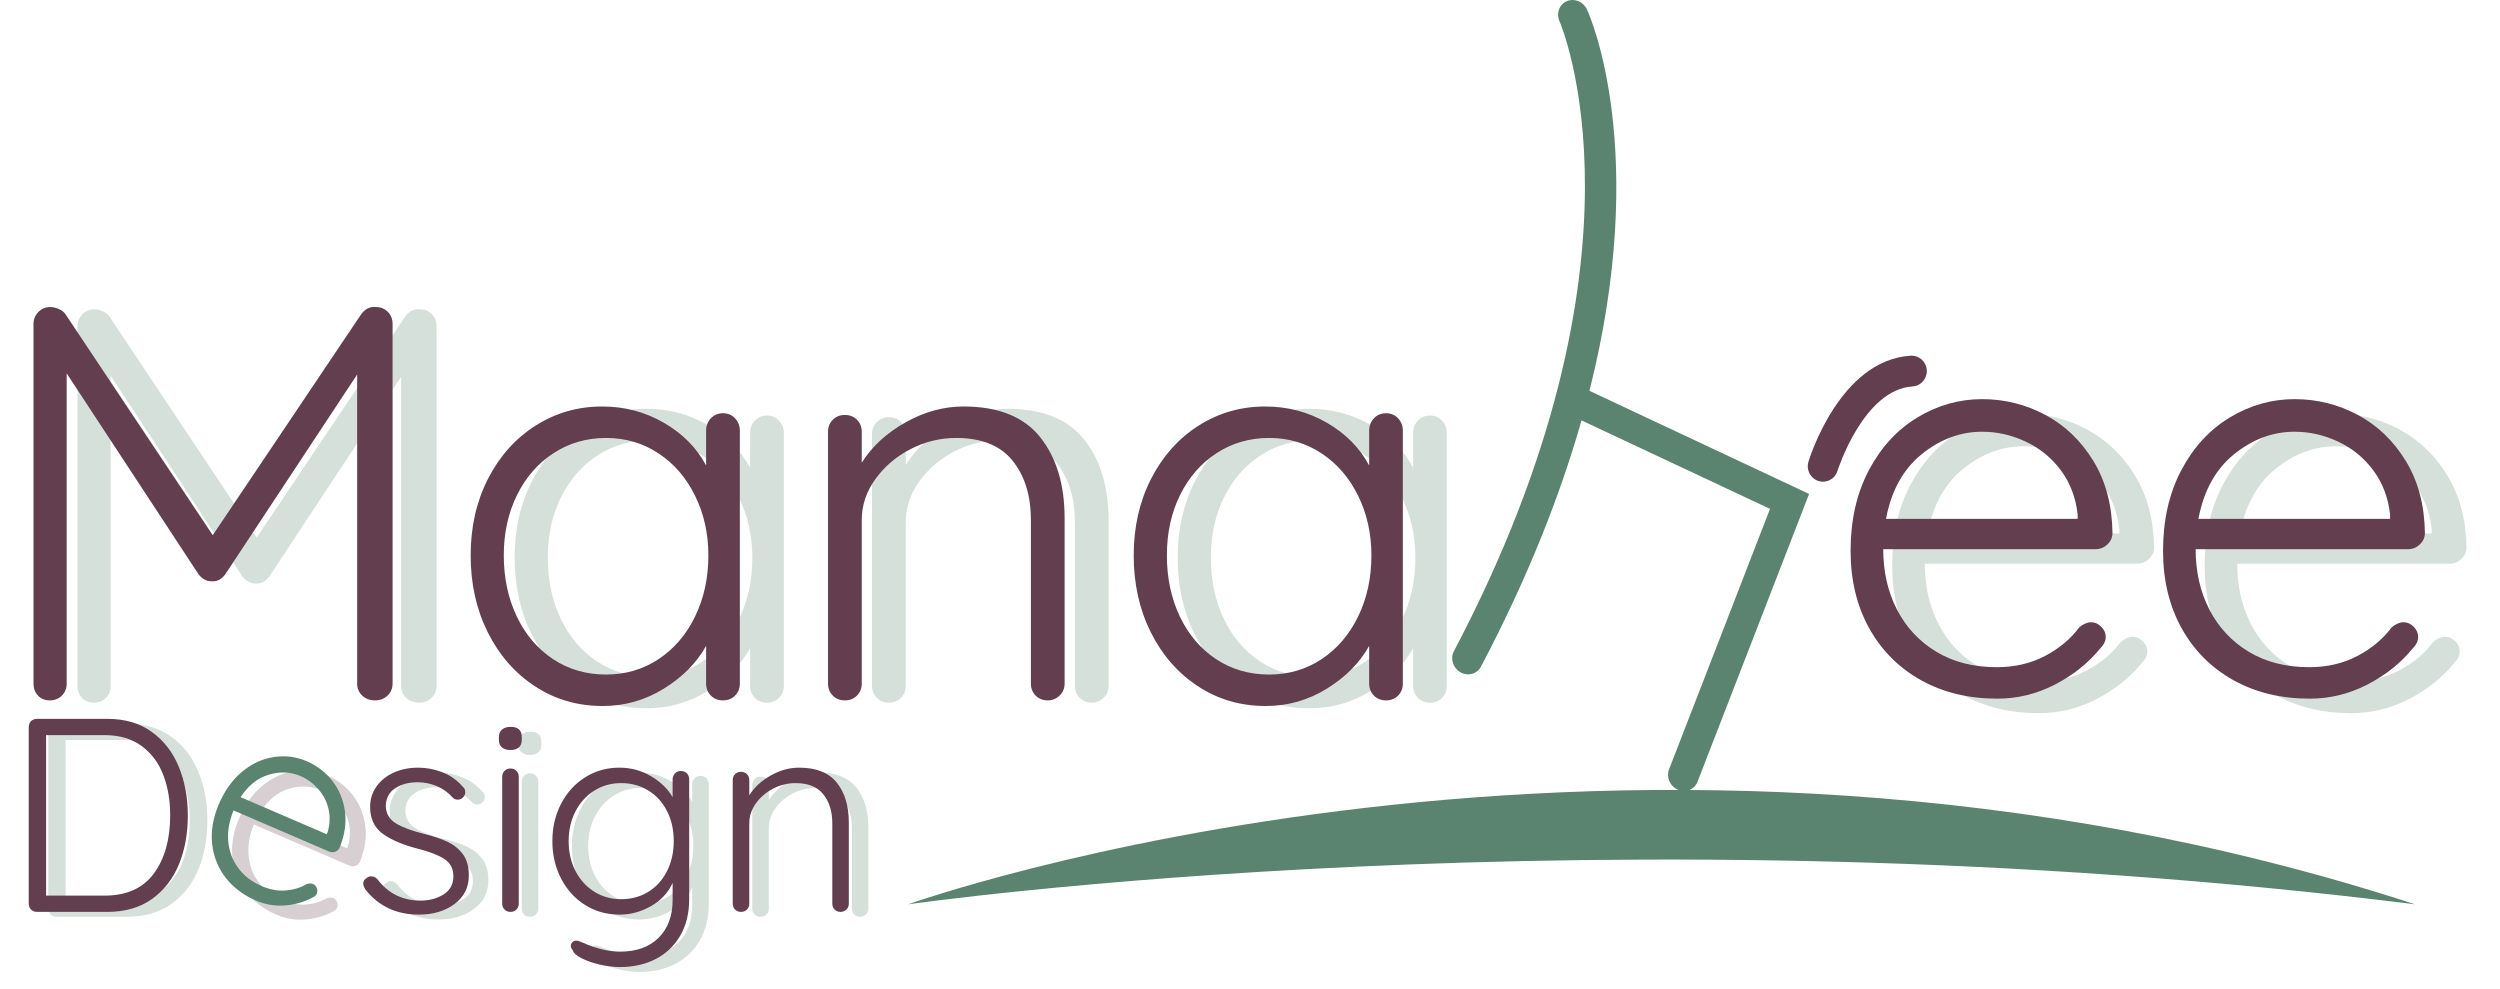 <?xml version="1.0" encoding="UTF-8" standalone="no"?>
<svg
   width="511.658"
   height="202.35"
   viewBox="0 0 511.658 202.35"
   version="1.1"
   id="svg175"
   sodipodi:docname="logo3.svg"
   inkscape:version="1.2.2 (b0a8486541, 2022-12-01)"
   inkscape:export-filename="logo4.svg"
   inkscape:export-xdpi="96"
   inkscape:export-ydpi="96"
   xmlns:inkscape="http://www.inkscape.org/namespaces/inkscape"
   xmlns:sodipodi="http://sodipodi.sourceforge.net/DTD/sodipodi-0.dtd"
   xmlns="http://www.w3.org/2000/svg"
   xmlns:svg="http://www.w3.org/2000/svg">
  <defs
     id="defs179" />
  <sodipodi:namedview
     id="namedview177"
     pagecolor="#ffffff"
     bordercolor="#666666"
     borderopacity="1.0"
     inkscape:showpageshadow="2"
     inkscape:pageopacity="0.0"
     inkscape:pagecheckerboard="0"
     inkscape:deskcolor="#d1d1d1"
     showgrid="true"
     inkscape:zoom="1.484"
     inkscape:cx="359.83827"
     inkscape:cy="210.24259"
     inkscape:window-width="1920"
     inkscape:window-height="945"
     inkscape:window-x="0"
     inkscape:window-y="0"
     inkscape:window-maximized="1"
     inkscape:current-layer="svg175">
    <inkscape:grid
       type="xygrid"
       id="grid482" />
  </sodipodi:namedview>
  <g
     transform="translate(367.09,49.517)"
     opacity="1"
     id="g120">
    <filter
       id="shadow_0"
       x="-0.058"
       y="-0.112"
       width="1.193"
       height="1.256">
      <feGaussianBlur
         stdDeviation="2.857"
         id="feGaussianBlur111" />
      <feOffset
         dx="9"
         dy="2"
         id="feOffset113" />
    </filter>
    <path
       transform="translate(6,93.295)"
       d="m 58.77,-32.77 v 0 q 0,1.37 -1.04,2.35 v 0 0 q -1.03,0.98 -2.41,0.98 v 0 H 11.85 v 0 q 0,6.9 2.81,12.36 v 0 0 q 2.82,5.46 8.05,8.63 v 0 0 q 5.24,3.16 12.37,3.16 v 0 0 q 5.51,0 9.89,-2.3 v 0 0 q 4.37,-2.3 7.01,-5.87 v 0 0 q 1.27,-1.03 2.42,-1.03 v 0 0 q 1.15,0 2.07,0.92 v 0 0 q 0.92,0.92 0.92,2.07 v 0 0 q 0,1.26 -1.16,2.41 v 0 0 q -3.68,4.49 -9.25,7.36 v 0 0 Q 41.4,1.15 35.19,1.15 v 0 0 q -8.85,0 -15.64,-3.8 v 0 0 Q 12.77,-6.44 8.97,-13.28 v 0 0 q -3.8,-6.85 -3.8,-15.82 v 0 0 q 0,-9.42 3.74,-16.5 v 0 0 q 3.74,-7.07 9.95,-10.81 v 0 0 q 6.21,-3.74 13.23,-3.74 v 0 0 q 6.89,0 12.93,3.22 v 0 0 q 6.04,3.22 9.84,9.43 v 0 0 q 3.79,6.21 3.91,14.73 z M 32.09,-53.48 v 0 q -6.67,0 -12.37,4.6 v 0 0 q -5.69,4.61 -7.3,13.23 v 0 h 39.22 v -0.92 0 q -0.58,-5.18 -3.45,-9.03 v 0 0 Q 45.31,-49.45 41,-51.46 v 0 0 q -4.31,-2.02 -8.91,-2.02 z m 90.62,20.71 v 0 q 0,1.37 -1.04,2.35 v 0 0 q -1.03,0.98 -2.41,0.98 v 0 H 75.79 v 0 q 0,6.9 2.81,12.36 v 0 0 q 2.82,5.46 8.05,8.63 v 0 0 q 5.24,3.16 12.37,3.16 v 0 0 q 5.51,0 9.89,-2.3 v 0 0 q 4.37,-2.3 7.01,-5.87 v 0 0 q 1.27,-1.03 2.42,-1.03 v 0 0 q 1.15,0 2.07,0.92 v 0 0 q 0.92,0.92 0.92,2.07 v 0 0 q 0,1.26 -1.15,2.41 v 0 0 q -3.68,4.49 -9.26,7.36 v 0 0 q -5.58,2.88 -11.79,2.88 v 0 0 q -8.85,0 -15.64,-3.8 v 0 0 Q 76.71,-6.44 72.91,-13.28 v 0 0 q -3.79,-6.85 -3.79,-15.82 v 0 0 q 0,-9.42 3.73,-16.5 v 0 0 q 3.74,-7.07 9.95,-10.81 v 0 0 q 6.21,-3.74 13.23,-3.74 v 0 0 q 6.9,0 12.93,3.22 v 0 0 q 6.04,3.22 9.84,9.43 v 0 0 q 3.79,6.21 3.91,14.73 z M 96.03,-53.48 v 0 q -6.67,0 -12.37,4.6 v 0 0 q -5.69,4.61 -7.3,13.23 v 0 h 39.22 v -0.92 0 q -0.58,-5.18 -3.45,-9.03 v 0 0 q -2.88,-3.85 -7.19,-5.86 v 0 0 q -4.31,-2.02 -8.91,-2.02 z"
       fill="#5a846f"
       opacity="0.5"
       style="filter:url(#shadow_0)"
       id="path116" />
    <path
       d="m 65.257,59.551 v 0 q 0,1.37 -1.04,2.35 v 0 0 q -1.03,0.98 -2.41,0.98 v 0 h -43.47 v 0 q 0,6.9 2.81,12.36 v 0 0 q 2.82,5.46 8.05,8.63 v 0 0 q 5.24,3.16 12.37,3.16 v 0 0 q 5.51,0 9.89,-2.3 v 0 0 q 4.37,-2.3 7.01,-5.87 v 0 0 q 1.27,-1.03 2.42,-1.03 v 0 0 q 1.15,0 2.07,0.92 v 0 0 q 0.92,0.92 0.92,2.07 v 0 0 q 0,1.26 -1.16,2.41 v 0 0 q -3.68,4.49 -9.25,7.36 v 0 0 q -5.58,2.88 -11.79,2.88 v 0 0 q -8.85,0 -15.64,-3.8 v 0 0 q -6.78,-3.79 -10.58,-10.63 v 0 0 q -3.8,-6.85 -3.8,-15.82 v 0 0 q 0,-9.42 3.74,-16.5 v 0 0 q 3.74,-7.07 9.95,-10.81 v 0 0 q 6.21,-3.74 13.23,-3.74 v 0 0 q 6.89,0 12.93,3.22 v 0 0 q 6.04,3.22 9.84,9.43 v 0 0 q 3.79,6.21 3.91,14.73 z m -26.68,-20.71 v 0 q -6.67,0 -12.37,4.6 v 0 0 q -5.69,4.61 -7.3,13.23 v 0 h 39.22 v -0.92 0 q -0.58,-5.18 -3.45,-9.03 v 0 0 q -2.88,-3.85 -7.19,-5.86 v 0 0 q -4.31,-2.02 -8.91,-2.02 z m 90.62,20.71 v 0 q 0,1.37 -1.04,2.35 v 0 0 q -1.03,0.98 -2.41,0.98 v 0 H 82.277 v 0 q 0,6.9 2.81,12.36 v 0 0 q 2.82,5.46 8.05,8.63 v 0 0 q 5.24,3.16 12.37,3.16 v 0 0 q 5.51,0 9.89,-2.3 v 0 0 q 4.37,-2.3 7.01,-5.87 v 0 0 q 1.27,-1.03 2.42,-1.03 v 0 0 q 1.15,0 2.07,0.92 v 0 0 q 0.92,0.92 0.92,2.07 v 0 0 q 0,1.26 -1.15,2.41 v 0 0 q -3.68,4.49 -9.26,7.36 v 0 0 q -5.58,2.88 -11.79,2.88 v 0 0 q -8.85,0 -15.64,-3.8 v 0 0 q -6.78,-3.79 -10.58,-10.63 v 0 0 q -3.79,-6.85 -3.79,-15.82 v 0 0 q 0,-9.42 3.73,-16.5 v 0 0 q 3.74,-7.07 9.95,-10.81 v 0 0 q 6.21,-3.74 13.23,-3.74 v 0 0 q 6.9,0 12.93,3.22 v 0 0 q 6.04,3.22 9.84,9.43 v 0 0 q 3.79,6.21 3.91,14.73 z m -26.68,-20.71 v 0 q -6.67,0 -12.37,4.6 v 0 0 q -5.69,4.61 -7.3,13.23 v 0 h 39.22 v -0.92 0 q -0.58,-5.18 -3.45,-9.03 v 0 0 q -2.88,-3.85 -7.19,-5.86 v 0 0 q -4.31,-2.02 -8.91,-2.02 z"
       fill="#623e4e"
       id="path118" />
  </g>
  <g
     transform="translate(-9.953,48.516)"
     opacity="1"
     id="g131">
    <filter
       id="shadow_1"
       x="-0.024"
       y="-0.084"
       width="1.081"
       height="1.192">
      <feGaussianBlur
         stdDeviation="2.857"
         id="feGaussianBlur122" />
      <feOffset
         dx="9"
         dy="2"
         id="feOffset124" />
    </filter>
    <path
       transform="translate(6,93.295)"
       d="m 80.96,-80.5 v 0 q 1.38,0 2.36,0.98 v 0 0 q 0.98,0.97 0.98,2.47 v 0 73.6 0 q 0,1.49 -1.04,2.47 v 0 0 Q 82.23,0 80.73,0 v 0 0 q -1.61,0 -2.64,-0.98 v 0 0 q -1.04,-0.98 -1.04,-2.47 v 0 -63.25 l -27.02,40.94 v 0 q -1.15,1.49 -2.65,1.38 v 0 h -0.23 v 0 q -1.38,0 -2.53,-1.38 v 0 L 17.6,-66.93 v 63.48 0 q 0,1.49 -0.98,2.47 v 0 0 Q 15.64,0 14.15,0 v 0 0 q -1.5,0 -2.42,-0.98 v 0 0 q -0.92,-0.98 -0.92,-2.47 v 0 -73.6 0 q 0,-1.38 0.98,-2.42 v 0 0 q 0.98,-1.03 2.47,-1.03 v 0 0 q 0.81,0 1.73,0.4 v 0 0 q 0.92,0.4 1.38,1.09 v 0 l 30.13,45.2 30.36,-45.2 v 0 q 1.26,-1.72 3.1,-1.49 z m 70.96,21.73 v 0 q 1.49,0 2.47,1.04 v 0 0 q 0.98,1.03 0.98,2.53 v 0 51.75 0 q 0,1.49 -0.98,2.47 v 0 0 Q 153.41,0 151.92,0 v 0 0 q -1.5,0 -2.48,-0.98 v 0 0 q -0.97,-0.98 -0.97,-2.47 v 0 -7.71 0 q -2.88,5.18 -8.63,8.74 v 0 0 q -5.75,3.57 -12.53,3.57 v 0 0 q -7.71,0 -13.86,-4.03 v 0 0 q -6.15,-4.02 -9.66,-11.04 v 0 0 q -3.51,-7.01 -3.51,-15.75 v 0 0 q 0,-8.74 3.56,-15.7 v 0 0 q 3.57,-6.96 9.72,-10.86 v 0 0 q 6.16,-3.92 13.63,-3.92 v 0 0 q 6.9,0 12.65,3.34 v 0 0 q 5.75,3.33 8.63,8.74 v 0 -7.13 0 q 0,-1.5 0.97,-2.53 v 0 0 q 0.98,-1.04 2.48,-1.04 z M 128,-5.29 v 0 q 5.98,0 10.75,-3.16 v 0 0 q 4.77,-3.17 7.47,-8.74 v 0 0 q 2.71,-5.58 2.71,-12.48 v 0 0 q 0,-6.67 -2.71,-12.19 v 0 0 q -2.7,-5.52 -7.47,-8.68 v 0 0 q -4.77,-3.17 -10.75,-3.17 v 0 0 q -5.98,0 -10.76,3.11 v 0 0 q -4.77,3.1 -7.47,8.57 v 0 0 q -2.71,5.46 -2.71,12.36 v 0 0 q 0,6.9 2.65,12.48 v 0 0 q 2.65,5.57 7.42,8.74 v 0 0 q 4.77,3.16 10.87,3.16 z m 73.14,-54.86 v 0 q 10.69,0 15.69,6.27 v 0 0 q 5.01,6.27 5.01,16.62 v 0 33.81 0 q 0,1.49 -1.04,2.47 v 0 0 Q 219.77,0 218.39,0 v 0 0 q -1.5,0 -2.48,-0.98 v 0 0 q -0.97,-0.98 -0.97,-2.47 v 0 -33.46 0 q 0,-7.48 -3.74,-12.14 v 0 0 q -3.74,-4.66 -11.56,-4.66 v 0 0 q -4.94,0 -9.37,2.3 v 0 0 q -4.43,2.3 -7.19,6.16 v 0 0 q -2.76,3.85 -2.76,8.34 v 0 33.46 0 q 0,1.49 -0.98,2.47 v 0 0 Q 178.37,0 176.87,0 v 0 0 q -1.49,0 -2.47,-0.98 v 0 0 q -0.98,-0.98 -0.98,-2.47 v 0 -51.52 0 q 0,-1.5 0.98,-2.47 v 0 0 q 0.98,-0.98 2.47,-0.98 v 0 0 q 1.5,0 2.47,0.98 v 0 0 q 0.98,0.97 0.98,2.47 v 0 6.32 0 q 3.11,-4.94 8.91,-8.22 v 0 0 q 5.81,-3.28 11.91,-3.28 z m 86.48,1.38 v 0 q 1.49,0 2.47,1.04 v 0 0 q 0.97,1.03 0.97,2.53 v 0 51.75 0 q 0,1.49 -0.97,2.47 v 0 0 Q 289.11,0 287.62,0 v 0 0 q -1.5,0 -2.48,-0.98 v 0 0 q -0.97,-0.98 -0.97,-2.47 v 0 -7.71 0 q -2.88,5.18 -8.63,8.74 v 0 0 Q 269.79,1.15 263,1.15 v 0 0 q -7.7,0 -13.85,-4.03 v 0 0 Q 243,-6.9 239.49,-13.92 v 0 0 q -3.51,-7.01 -3.51,-15.75 v 0 0 q 0,-8.74 3.57,-15.7 v 0 0 q 3.56,-6.96 9.71,-10.86 v 0 0 q 6.16,-3.92 13.63,-3.92 v 0 0 q 6.9,0 12.65,3.34 v 0 0 q 5.75,3.33 8.63,8.74 v 0 -7.13 0 q 0,-1.5 0.97,-2.53 v 0 0 q 0.98,-1.04 2.48,-1.04 z m -23.93,53.48 v 0 q 5.99,0 10.76,-3.16 v 0 0 q 4.77,-3.17 7.47,-8.74 v 0 0 q 2.71,-5.58 2.71,-12.48 v 0 0 q 0,-6.67 -2.71,-12.19 v 0 0 q -2.7,-5.52 -7.47,-8.68 v 0 0 q -4.77,-3.17 -10.76,-3.17 v 0 0 q -5.97,0 -10.75,3.11 v 0 0 q -4.77,3.1 -7.47,8.57 v 0 0 q -2.7,5.46 -2.7,12.36 v 0 0 q 0,6.9 2.64,12.48 v 0 0 q 2.65,5.57 7.42,8.74 v 0 0 q 4.77,3.16 10.86,3.16 z"
       fill="#5a846f"
       opacity="0.5"
       style="filter:url(#shadow_1)"
       id="path127" />
    <path
       d="m 86.96,14.327 v 0 q 1.38,0 2.36,0.98 v 0 0 q 0.98,0.97 0.98,2.47 v 0 73.6 0 q 0,1.49 -1.04,2.47 v 0 0 q -1.03,0.98 -2.53,0.98 v 0 0 q -1.61,0 -2.64,-0.98 v 0 0 q -1.04,-0.98 -1.04,-2.47 v 0 -63.25 l -27.02,40.94 v 0 q -1.15,1.49 -2.65,1.38 v 0 h -0.23 v 0 q -1.38,0 -2.53,-1.38 v 0 l -27.02,-41.17 v 63.48 0 q 0,1.49 -0.98,2.47 v 0 0 q -0.98,0.98 -2.47,0.98 v 0 0 q -1.5,0 -2.42,-0.98 v 0 0 q -0.92,-0.98 -0.92,-2.47 v 0 -73.6 0 q 0,-1.38 0.98,-2.42 v 0 0 q 0.98,-1.03 2.47,-1.03 v 0 0 q 0.81,0 1.73,0.4 v 0 0 q 0.92,0.4 1.38,1.09 v 0 l 30.13,45.2 30.36,-45.2 v 0 q 1.26,-1.72 3.1,-1.49 z m 70.96,21.73 v 0 q 1.49,0 2.47,1.04 v 0 0 q 0.98,1.03 0.98,2.53 v 0 51.75 0 q 0,1.49 -0.98,2.47 v 0 0 q -0.98,0.98 -2.47,0.98 v 0 0 q -1.5,0 -2.48,-0.98 v 0 0 q -0.97,-0.98 -0.97,-2.47 v 0 -7.71 0 q -2.88,5.18 -8.63,8.74 v 0 0 q -5.75,3.57 -12.53,3.57 v 0 0 q -7.71,0 -13.86,-4.03 v 0 0 q -6.15,-4.02 -9.66,-11.04 v 0 0 q -3.51,-7.01 -3.51,-15.75 v 0 0 q 0,-8.74 3.56,-15.7 v 0 0 q 3.57,-6.96 9.72,-10.86 v 0 0 q 6.16,-3.92 13.63,-3.92 v 0 0 q 6.9,0 12.65,3.34 v 0 0 q 5.75,3.33 8.63,8.74 v 0 -7.13 0 q 0,-1.5 0.97,-2.53 v 0 0 q 0.98,-1.04 2.48,-1.04 z m -23.92,53.48 v 0 q 5.98,0 10.75,-3.16 v 0 0 q 4.77,-3.17 7.47,-8.74 v 0 0 q 2.71,-5.58 2.71,-12.48 v 0 0 q 0,-6.67 -2.71,-12.19 v 0 0 q -2.7,-5.52 -7.47,-8.68 v 0 0 q -4.77,-3.17 -10.75,-3.17 v 0 0 q -5.98,0 -10.76,3.11 v 0 0 q -4.77,3.1 -7.47,8.57 v 0 0 q -2.71,5.46 -2.71,12.36 v 0 0 q 0,6.9 2.65,12.48 v 0 0 q 2.65,5.57 7.42,8.74 v 0 0 q 4.77,3.16 10.87,3.16 z m 73.14,-54.86 v 0 q 10.69,0 15.69,6.27 v 0 0 q 5.01,6.27 5.01,16.62 v 0 33.81 0 q 0,1.49 -1.04,2.47 v 0 0 q -1.03,0.98 -2.41,0.98 v 0 0 q -1.5,0 -2.48,-0.98 v 0 0 q -0.97,-0.98 -0.97,-2.47 v 0 -33.46 0 q 0,-7.48 -3.74,-12.14 v 0 0 q -3.74,-4.66 -11.56,-4.66 v 0 0 q -4.94,0 -9.37,2.3 v 0 0 q -4.43,2.3 -7.19,6.16 v 0 0 q -2.76,3.85 -2.76,8.34 v 0 33.46 0 q 0,1.49 -0.98,2.47 v 0 0 q -0.97,0.98 -2.47,0.98 v 0 0 q -1.49,0 -2.47,-0.98 v 0 0 q -0.98,-0.98 -0.98,-2.47 v 0 -51.52 0 q 0,-1.5 0.98,-2.47 v 0 0 q 0.98,-0.98 2.47,-0.98 v 0 0 q 1.5,0 2.47,0.98 v 0 0 q 0.98,0.97 0.98,2.47 v 0 6.32 0 q 3.11,-4.94 8.91,-8.22 v 0 0 q 5.81,-3.28 11.91,-3.28 z m 86.48,1.38 v 0 q 1.49,0 2.47,1.04 v 0 0 q 0.97,1.03 0.97,2.53 v 0 51.75 0 q 0,1.49 -0.97,2.47 v 0 0 q -0.98,0.98 -2.47,0.98 v 0 0 q -1.5,0 -2.48,-0.98 v 0 0 q -0.97,-0.98 -0.97,-2.47 v 0 -7.71 0 q -2.88,5.18 -8.63,8.74 v 0 0 q -5.75,3.57 -12.54,3.57 v 0 0 q -7.7,0 -13.85,-4.03 v 0 0 q -6.15,-4.02 -9.66,-11.04 v 0 0 q -3.51,-7.01 -3.51,-15.75 v 0 0 q 0,-8.74 3.57,-15.7 v 0 0 q 3.56,-6.96 9.71,-10.86 v 0 0 q 6.16,-3.92 13.63,-3.92 v 0 0 q 6.9,0 12.65,3.34 v 0 0 q 5.75,3.33 8.63,8.74 v 0 -7.13 0 q 0,-1.5 0.97,-2.53 v 0 0 q 0.98,-1.04 2.48,-1.04 z m -23.93,53.48 v 0 q 5.99,0 10.76,-3.16 v 0 0 q 4.77,-3.17 7.47,-8.74 v 0 0 q 2.71,-5.58 2.71,-12.48 v 0 0 q 0,-6.67 -2.71,-12.19 v 0 0 q -2.7,-5.52 -7.47,-8.68 v 0 0 q -4.77,-3.17 -10.76,-3.17 v 0 0 q -5.97,0 -10.75,3.11 v 0 0 q -4.77,3.1 -7.47,8.57 v 0 0 q -2.7,5.46 -2.7,12.36 v 0 0 q 0,6.9 2.64,12.48 v 0 0 q 2.65,5.57 7.42,8.74 v 0 0 q 4.77,3.16 10.86,3.16 z"
       fill="#623e4e"
       id="path129" />
  </g>
  <g
     transform="matrix(1.692,0.143,-0.141,1.715,305.715,-1.715)"
     opacity="1"
     id="g143">
    <defs
       class="defs"
       id="defs133" />
    <path
       fill="#5a846f"
       d="M 15.439,46.354 C 20.316,17.479 11.862,2.037 11.38,1.188 10.873,0.294 9.75,-0.057 8.87,0.4 7.99,0.857 7.688,1.955 8.191,2.85 8.339,3.114 22.767,29.784 1.728,78.566 c -0.393,0.909 0.051,1.999 0.989,2.431 0.263,0.122 0.535,0.18 0.802,0.18 0.687,-2.4e-4 1.326,-0.383 1.607,-1.038 4.845,-11.231 7.87,-21.306 9.65,-30.204 l 23.52,8.6 -9.556,31.882 c -0.285,0.951 0.275,1.99 1.251,2.321 0.203,0.069 0.409,0.102 0.61,0.102 0.761,-2.66e-4 1.449,-0.474 1.676,-1.225 L 42.842,56.373 Z"
       class="color c1"
       id="path135" />
    <g
       id="g141"
       transform="matrix(0.999,-0.045,0.046,0.999,-2.102,2.241)">
      <g
         id="g139">
        <path
           fill="#623e4e"
           d="m 43.958,54.578 c -0.156,0 -0.314,-0.021 -0.473,-0.062 -0.979,-0.262 -1.559,-1.266 -1.299,-2.242 0.133,-0.499 3.355,-12.223 11.844,-13.072 1.018,-0.097 1.904,0.634 2.006,1.641 0.1,1.006 -0.633,1.904 -1.641,2.004 -5.9,0.59 -8.643,10.273 -8.668,10.371 -0.219,0.82 -0.961,1.36 -1.769,1.36 z"
           class="color c2"
           id="path137" />
      </g>
    </g>
  </g>
  <g
     transform="matrix(1.542,0,0,1.563,185.875,161.669)"
     opacity="1"
     id="g151">
    <defs
       class="defs"
       id="defs145" />
    <g
       id="g149">
      <path
         fill="#5a846f"
         d="m 0,14.978 c 0,0 95.239,-33.7 200,0 -106.96,-13.187 -200,0 -200,0 z"
         class="color c1"
         id="path147" />
    </g>
  </g>
  <g
     transform="translate(-5.429,141.549)"
     opacity="1"
     id="g162">
    <filter
       id="shadow_4"
       x="-0.02"
       y="-0.067"
       width="1.065"
       height="1.155">
      <feGaussianBlur
         stdDeviation="1.429"
         id="feGaussianBlur153" />
      <feOffset
         dx="4"
         dy="1"
         id="feOffset155" />
    </filter>
    <path
       transform="translate(6,45.082)"
       d="m 21.39,-39.51 v 0 q 5.42,0 9.12,2.68 v 0 0 q 3.69,2.68 5.53,7.17 v 0 0 q 1.83,4.49 1.83,9.91 v 0 0 q 0,5.58 -1.83,10.04 v 0 0 q -1.84,4.46 -5.53,7.09 v 0 0 Q 26.81,0 21.39,0 V 0 H 7 V 0 Q 6.26,0 5.78,-0.48 v 0 0 Q 5.31,-0.96 5.31,-1.69 v 0 -36.12 0 q 0,-0.74 0.47,-1.22 v 0 0 Q 6.26,-39.51 7,-39.51 v 0 z m -0.56,36.18 v 0 q 6.77,0 10.1,-4.54 v 0 0 q 3.33,-4.55 3.33,-11.88 v 0 0 q 0,-4.58 -1.41,-8.27 v 0 0 q -1.41,-3.7 -4.43,-5.93 v 0 0 q -3.02,-2.23 -7.59,-2.23 v 0 H 8.86 v 32.85 z m 53.39,-1.24 v 0 q -0.45,-0.74 -0.45,-1.24 v 0 0 q 0,-0.74 0.73,-1.13 v 0 0 q 0.34,-0.34 0.9,-0.34 v 0 0 q 0.68,0 1.24,0.56 v 0 0 q 3.33,4.41 8.86,4.41 v 0 0 q 2.71,0 4.72,-1.27 v 0 0 q 2,-1.27 2,-3.7 v 0 0 q 0,-2.37 -1.86,-3.56 v 0 0 q -1.86,-1.18 -5.19,-2.03 v 0 0 q -4.69,-1.18 -7.34,-3.07 v 0 0 q -2.65,-1.89 -2.65,-5.56 v 0 0 q 0,-2.32 1.29,-4.15 v 0 0 q 1.3,-1.84 3.53,-2.85 v 0 0 q 2.23,-1.02 5.05,-1.02 v 0 0 q 2.43,0 4.88,0.93 v 0 0 q 2.46,0.94 4.21,2.97 v 0 0 q 0.51,0.39 0.51,1.13 v 0 0 q 0,0.67 -0.57,1.18 v 0 0 q -0.39,0.34 -1.01,0.34 v 0 0 q -0.57,0 -1.02,-0.45 v 0 0 q -1.35,-1.53 -3.22,-2.32 v 0 0 q -1.86,-0.79 -4,-0.79 v 0 0 q -2.66,0 -4.55,1.25 v 0 0 q -1.89,1.24 -1.89,3.72 v 0 0 q 0.12,2.26 2.06,3.44 v 0 0 q 1.95,1.19 5.73,2.15 v 0 0 q 2.94,0.73 4.86,1.63 v 0 0 q 1.91,0.91 3.13,2.54 v 0 0 q 1.21,1.64 1.21,4.35 v 0 0 q 0,3.67 -2.93,5.84 v 0 0 q -2.94,2.17 -7.28,2.17 v 0 0 q -6.89,0 -10.95,-5.13 z m 31.38,2.88 v 0 q 0,0.73 -0.48,1.21 v 0 0 Q 104.64,0 103.9,0 v 0 0 q -0.73,0 -1.21,-0.48 v 0 0 q -0.48,-0.48 -0.48,-1.21 v 0 -25.96 0 q 0,-0.74 0.48,-1.22 v 0 0 q 0.48,-0.48 1.21,-0.48 v 0 0 q 0.74,0 1.22,0.48 v 0 0 q 0.48,0.48 0.48,1.22 v 0 z m -1.7,-31.44 v 0 q -1.13,0 -1.75,-0.54 v 0 0 q -0.62,-0.53 -0.62,-1.55 v 0 -0.56 0 q 0,-1.02 0.65,-1.55 v 0 0 q 0.65,-0.54 1.78,-0.54 v 0 0 q 2.26,0 2.26,2.09 v 0 0.56 0 q 0,1.02 -0.6,1.55 v 0 0 q -0.59,0.54 -1.72,0.54 z m 34.88,4.29 v 0 q 0.74,0 1.22,0.48 v 0 0 q 0.48,0.48 0.48,1.27 v 0 24.44 0 q 0,4.4 -1.84,7.53 v 0 0 q -1.83,3.13 -5.02,4.77 v 0 0 q -3.19,1.64 -7.31,1.64 v 0 0 q -1.98,0 -4.15,-0.51 v 0 0 q -2.17,-0.51 -3.72,-1.3 v 0 0 q -1.56,-0.79 -1.78,-1.64 v 0 0 q -0.4,-0.39 -0.4,-0.9 v 0 0 q 0,-0.56 0.51,-0.9 v 0 0 Q 117,5.87 117.34,5.87 v 0 0 q 0.33,0 1.29,0.39 v 0 l 1.19,0.51 v 0 q 3.5,1.36 6.55,1.36 v 0 0 q 5.02,0 7.87,-2.85 v 0 0 q 2.85,-2.85 2.85,-7.71 v 0 -3.5 0 q -1.41,3.05 -4.46,4.77 v 0 0 q -3.05,1.72 -6.38,1.72 v 0 0 q -3.89,0 -7.02,-1.94 v 0 0 q -3.14,-1.95 -4.94,-5.39 v 0 0 q -1.81,-3.45 -1.81,-7.73 v 0 0 q 0,-4.24 1.81,-7.68 v 0 0 q 1.8,-3.44 4.94,-5.39 v 0 0 q 3.13,-1.95 6.97,-1.95 v 0 0 q 3.55,0 6.52,1.78 v 0 0 q 2.96,1.78 4.37,4.26 v 0 -3.61 0 q 0,-0.73 0.48,-1.24 v 0 0 q 0.48,-0.51 1.21,-0.51 z M 126.54,-2.6 v 0 q 3.1,0 5.55,-1.49 v 0 0 q 2.46,-1.5 3.84,-4.23 v 0 0 q 1.39,-2.74 1.39,-6.18 v 0 0 q 0,-3.45 -1.39,-6.16 v 0 0 q -1.38,-2.71 -3.84,-4.2 v 0 0 q -2.45,-1.5 -5.55,-1.5 v 0 0 q -3.05,0 -5.51,1.56 v 0 0 q -2.45,1.55 -3.84,4.26 v 0 0 q -1.38,2.71 -1.38,6.04 v 0 0 q 0,3.38 1.38,6.09 v 0 0 q 1.39,2.71 3.84,4.26 v 0 0 q 2.46,1.55 5.51,1.55 z m 36.45,-26.92 v 0 q 5.25,0 7.71,3.08 v 0 0 q 2.45,3.07 2.45,8.15 v 0 16.6 0 q 0,0.73 -0.5,1.21 v 0 0 Q 172.14,0 171.46,0 v 0 0 q -0.73,0 -1.21,-0.48 v 0 0 q -0.48,-0.48 -0.48,-1.21 v 0 -16.43 0 q 0,-3.67 -1.84,-5.95 v 0 0 q -1.83,-2.29 -5.67,-2.29 v 0 0 q -2.43,0 -4.6,1.13 v 0 0 q -2.17,1.13 -3.53,3.02 v 0 0 q -1.35,1.89 -1.35,4.09 v 0 16.43 0 q 0,0.73 -0.48,1.21 v 0 0 Q 151.82,0 151.09,0 v 0 0 q -0.74,0 -1.22,-0.48 v 0 0 q -0.48,-0.48 -0.48,-1.21 v 0 -25.29 0 q 0,-0.73 0.48,-1.21 v 0 0 q 0.48,-0.48 1.22,-0.48 v 0 0 q 0.73,0 1.21,0.48 v 0 0 q 0.48,0.48 0.48,1.21 v 0 3.11 0 q 1.52,-2.43 4.37,-4.04 v 0 0 q 2.85,-1.61 5.84,-1.61 z"
       fill="#5a846f"
       opacity="0.5"
       style="filter:url(#shadow_4)"
       id="path158" />
    <path
       transform="translate(6,45.082)"
       d="m 21.39,-39.51 v 0 q 5.42,0 9.12,2.68 v 0 0 q 3.69,2.68 5.53,7.17 v 0 0 q 1.83,4.49 1.83,9.91 v 0 0 q 0,5.58 -1.83,10.04 v 0 0 q -1.84,4.46 -5.53,7.09 v 0 0 Q 26.81,0 21.39,0 V 0 H 7 V 0 Q 6.26,0 5.78,-0.48 v 0 0 Q 5.31,-0.96 5.31,-1.69 v 0 -36.12 0 q 0,-0.74 0.47,-1.22 v 0 0 Q 6.26,-39.51 7,-39.51 v 0 z m -0.56,36.18 v 0 q 6.77,0 10.1,-4.54 v 0 0 q 3.33,-4.55 3.33,-11.88 v 0 0 q 0,-4.58 -1.41,-8.27 v 0 0 q -1.41,-3.7 -4.43,-5.93 v 0 0 q -3.02,-2.23 -7.59,-2.23 v 0 H 8.86 v 32.85 z m 53.39,-1.24 v 0 q -0.45,-0.74 -0.45,-1.24 v 0 0 q 0,-0.74 0.73,-1.13 v 0 0 q 0.34,-0.34 0.9,-0.34 v 0 0 q 0.68,0 1.24,0.56 v 0 0 q 3.33,4.41 8.86,4.41 v 0 0 q 2.71,0 4.72,-1.27 v 0 0 q 2,-1.27 2,-3.7 v 0 0 q 0,-2.37 -1.86,-3.56 v 0 0 q -1.86,-1.18 -5.19,-2.03 v 0 0 q -4.69,-1.18 -7.34,-3.07 v 0 0 q -2.65,-1.89 -2.65,-5.56 v 0 0 q 0,-2.32 1.29,-4.15 v 0 0 q 1.3,-1.84 3.53,-2.85 v 0 0 q 2.23,-1.02 5.05,-1.02 v 0 0 q 2.43,0 4.88,0.93 v 0 0 q 2.46,0.94 4.21,2.97 v 0 0 q 0.51,0.39 0.51,1.13 v 0 0 q 0,0.67 -0.57,1.18 v 0 0 q -0.39,0.34 -1.01,0.34 v 0 0 q -0.57,0 -1.02,-0.45 v 0 0 q -1.35,-1.53 -3.22,-2.32 v 0 0 q -1.86,-0.79 -4,-0.79 v 0 0 q -2.66,0 -4.55,1.25 v 0 0 q -1.89,1.24 -1.89,3.72 v 0 0 q 0.12,2.26 2.06,3.44 v 0 0 q 1.95,1.19 5.73,2.15 v 0 0 q 2.94,0.73 4.86,1.63 v 0 0 q 1.91,0.91 3.13,2.54 v 0 0 q 1.21,1.64 1.21,4.35 v 0 0 q 0,3.67 -2.93,5.84 v 0 0 q -2.94,2.17 -7.28,2.17 v 0 0 q -6.89,0 -10.95,-5.13 z m 31.38,2.88 v 0 q 0,0.73 -0.48,1.21 v 0 0 Q 104.64,0 103.9,0 v 0 0 q -0.73,0 -1.21,-0.48 v 0 0 q -0.48,-0.48 -0.48,-1.21 v 0 -25.96 0 q 0,-0.74 0.48,-1.22 v 0 0 q 0.48,-0.48 1.21,-0.48 v 0 0 q 0.74,0 1.22,0.48 v 0 0 q 0.48,0.48 0.48,1.22 v 0 z m -1.7,-31.44 v 0 q -1.13,0 -1.75,-0.54 v 0 0 q -0.62,-0.53 -0.62,-1.55 v 0 -0.56 0 q 0,-1.02 0.65,-1.55 v 0 0 q 0.65,-0.54 1.78,-0.54 v 0 0 q 2.26,0 2.26,2.09 v 0 0.56 0 q 0,1.02 -0.6,1.55 v 0 0 q -0.59,0.54 -1.72,0.54 z m 34.88,4.29 v 0 q 0.74,0 1.22,0.48 v 0 0 q 0.48,0.48 0.48,1.27 v 0 24.44 0 q 0,4.4 -1.84,7.53 v 0 0 q -1.83,3.13 -5.02,4.77 v 0 0 q -3.19,1.64 -7.31,1.64 v 0 0 q -1.98,0 -4.15,-0.51 v 0 0 q -2.17,-0.51 -3.72,-1.3 v 0 0 q -1.56,-0.79 -1.78,-1.64 v 0 0 q -0.4,-0.39 -0.4,-0.9 v 0 0 q 0,-0.56 0.51,-0.9 v 0 0 Q 117,5.87 117.34,5.87 v 0 0 q 0.33,0 1.29,0.39 v 0 l 1.19,0.51 v 0 q 3.5,1.36 6.55,1.36 v 0 0 q 5.02,0 7.87,-2.85 v 0 0 q 2.85,-2.85 2.85,-7.71 v 0 -3.5 0 q -1.41,3.05 -4.46,4.77 v 0 0 q -3.05,1.72 -6.38,1.72 v 0 0 q -3.89,0 -7.02,-1.94 v 0 0 q -3.14,-1.95 -4.94,-5.39 v 0 0 q -1.81,-3.45 -1.81,-7.73 v 0 0 q 0,-4.24 1.81,-7.68 v 0 0 q 1.8,-3.44 4.94,-5.39 v 0 0 q 3.13,-1.95 6.97,-1.95 v 0 0 q 3.55,0 6.52,1.78 v 0 0 q 2.96,1.78 4.37,4.26 v 0 -3.61 0 q 0,-0.73 0.48,-1.24 v 0 0 q 0.48,-0.51 1.21,-0.51 z M 126.54,-2.6 v 0 q 3.1,0 5.55,-1.49 v 0 0 q 2.46,-1.5 3.84,-4.23 v 0 0 q 1.39,-2.74 1.39,-6.18 v 0 0 q 0,-3.45 -1.39,-6.16 v 0 0 q -1.38,-2.71 -3.84,-4.2 v 0 0 q -2.45,-1.5 -5.55,-1.5 v 0 0 q -3.05,0 -5.51,1.56 v 0 0 q -2.45,1.55 -3.84,4.26 v 0 0 q -1.38,2.71 -1.38,6.04 v 0 0 q 0,3.38 1.38,6.09 v 0 0 q 1.39,2.71 3.84,4.26 v 0 0 q 2.46,1.55 5.51,1.55 z m 36.45,-26.92 v 0 q 5.25,0 7.71,3.08 v 0 0 q 2.45,3.07 2.45,8.15 v 0 16.6 0 q 0,0.73 -0.5,1.21 v 0 0 Q 172.14,0 171.46,0 v 0 0 q -0.73,0 -1.21,-0.48 v 0 0 q -0.48,-0.48 -0.48,-1.21 v 0 -16.43 0 q 0,-3.67 -1.84,-5.95 v 0 0 q -1.83,-2.29 -5.67,-2.29 v 0 0 q -2.43,0 -4.6,1.13 v 0 0 q -2.17,1.13 -3.53,3.02 v 0 0 q -1.35,1.89 -1.35,4.09 v 0 16.43 0 q 0,0.73 -0.48,1.21 v 0 0 Q 151.82,0 151.09,0 v 0 0 q -0.74,0 -1.22,-0.48 v 0 0 q -0.48,-0.48 -0.48,-1.21 v 0 -25.29 0 q 0,-0.73 0.48,-1.21 v 0 0 q 0.48,-0.48 1.22,-0.48 v 0 0 q 0.73,0 1.21,0.48 v 0 0 q 0.48,0.48 0.48,1.21 v 0 3.11 0 q 1.52,-2.43 4.37,-4.04 v 0 0 q 2.85,-1.61 5.84,-1.61 z"
       fill="#623e4e"
       id="path160" />
  </g>
  <g
     transform="matrix(0.908,0.391,-0.386,0.921,48.902,132.885)"
     opacity="1"
     id="g173">
    <filter
       id="shadow_5"
       x="-0.129"
       y="-0.113"
       width="1.447"
       height="1.259">
      <feGaussianBlur
         stdDeviation="1.429"
         id="feGaussianBlur164" />
      <feOffset
         dx="5"
         dy="1"
         id="feOffset166" />
    </filter>
    <path
       transform="translate(6,45.352)"
       d="m 29.1,-16.23 v 0 q 0,0.68 -0.51,1.17 v 0 0 q -0.52,0.48 -1.2,0.48 v 0 H 5.87 v 0 q 0,3.42 1.39,6.12 v 0 0 q 1.4,2.71 3.99,4.27 v 0 0 q 2.59,1.57 6.12,1.57 v 0 0 q 2.73,0 4.9,-1.14 v 0 0 q 2.16,-1.14 3.47,-2.9 v 0 0 q 0.63,-0.52 1.2,-0.52 v 0 0 q 0.56,0 1.02,0.46 v 0 0 q 0.46,0.46 0.46,1.03 v 0 0 q 0,0.62 -0.57,1.19 v 0 0 q -1.83,2.22 -4.59,3.65 v 0 0 Q 20.5,0.57 17.43,0.57 v 0 0 q -4.39,0 -7.75,-1.88 v 0 0 Q 6.32,-3.19 4.44,-6.58 v 0 0 Q 2.56,-9.97 2.56,-14.41 v 0 0 q 0,-4.67 1.85,-8.17 v 0 0 q 1.85,-3.5 4.93,-5.35 v 0 0 q 3.07,-1.85 6.55,-1.85 v 0 0 q 3.41,0 6.4,1.59 v 0 0 q 2.99,1.6 4.87,4.67 v 0 0 q 1.88,3.08 1.94,7.29 z M 15.89,-26.48 v 0 q -3.31,0 -6.12,2.28 v 0 0 q -2.82,2.28 -3.62,6.55 v 0 h 19.42 v -0.46 0 q -0.29,-2.56 -1.71,-4.47 v 0 0 q -1.42,-1.91 -3.56,-2.9 v 0 0 q -2.13,-1 -4.41,-1 z"
       fill="#623e4e"
       opacity="0.5"
       style="filter:url(#shadow_5)"
       id="path169" />
    <path
       transform="translate(6,45.352)"
       d="m 29.1,-16.23 v 0 q 0,0.68 -0.51,1.17 v 0 0 q -0.52,0.48 -1.2,0.48 v 0 H 5.87 v 0 q 0,3.42 1.39,6.12 v 0 0 q 1.4,2.71 3.99,4.27 v 0 0 q 2.59,1.57 6.12,1.57 v 0 0 q 2.73,0 4.9,-1.14 v 0 0 q 2.16,-1.14 3.47,-2.9 v 0 0 q 0.63,-0.52 1.2,-0.52 v 0 0 q 0.56,0 1.02,0.46 v 0 0 q 0.46,0.46 0.46,1.03 v 0 0 q 0,0.62 -0.57,1.19 v 0 0 q -1.83,2.22 -4.59,3.65 v 0 0 Q 20.5,0.57 17.43,0.57 v 0 0 q -4.39,0 -7.75,-1.88 v 0 0 Q 6.32,-3.19 4.44,-6.58 v 0 0 Q 2.56,-9.97 2.56,-14.41 v 0 0 q 0,-4.67 1.85,-8.17 v 0 0 q 1.85,-3.5 4.93,-5.35 v 0 0 q 3.07,-1.85 6.55,-1.85 v 0 0 q 3.41,0 6.4,1.59 v 0 0 q 2.99,1.6 4.87,4.67 v 0 0 q 1.88,3.08 1.94,7.29 z M 15.89,-26.48 v 0 q -3.31,0 -6.12,2.28 v 0 0 q -2.82,2.28 -3.62,6.55 v 0 h 19.42 v -0.46 0 q -0.29,-2.56 -1.71,-4.47 v 0 0 q -1.42,-1.91 -3.56,-2.9 v 0 0 q -2.13,-1 -4.41,-1 z"
       fill="#5a846f"
       id="path171" />
  </g>
</svg>
